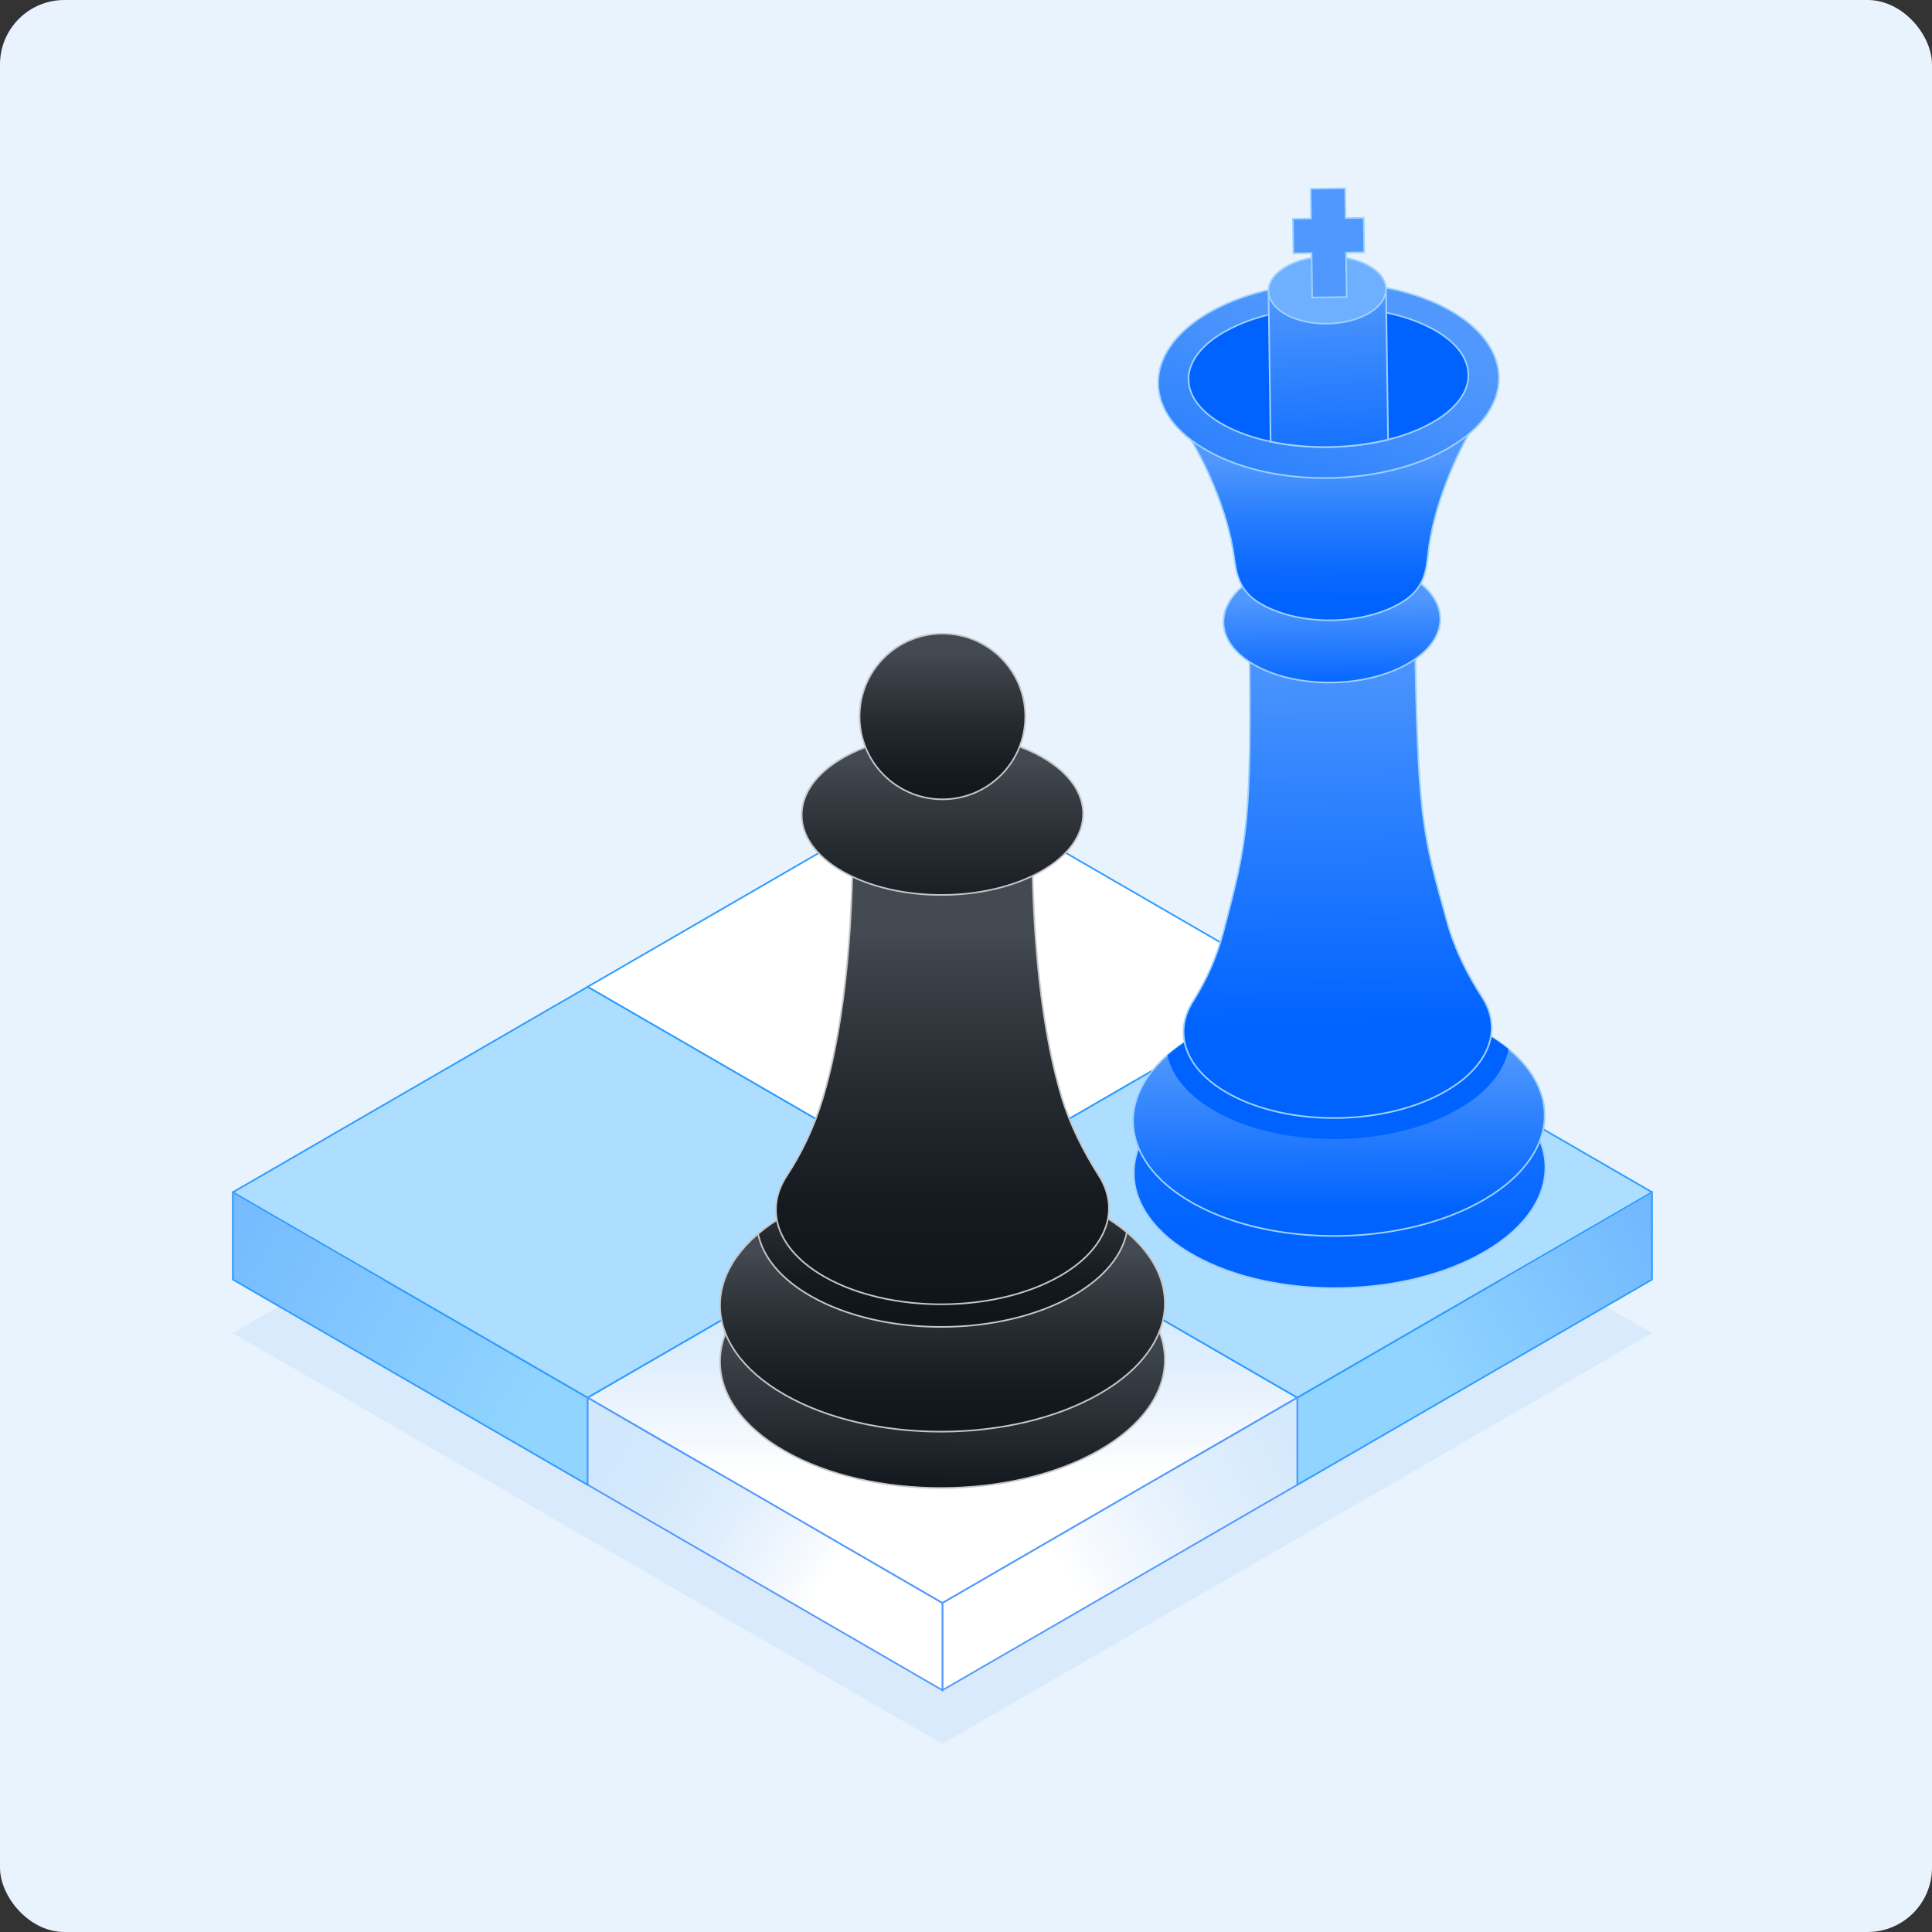 <?xml version="1.0" encoding="UTF-8"?> <svg xmlns="http://www.w3.org/2000/svg" xmlns:xlink="http://www.w3.org/1999/xlink" id="Layer_1" data-name="Layer 1" viewBox="0 0 600 600"><rect x="0" y="0" width="600" height="600" fill="#333333" stroke="none"/><defs><style> .cls-1 { fill: #aedeff; } .cls-1, .cls-2, .cls-3, .cls-4, .cls-5, .cls-6, .cls-7, .cls-8, .cls-9, .cls-10, .cls-11, .cls-12, .cls-13, .cls-14, .cls-15, .cls-16, .cls-17, .cls-18, .cls-19, .cls-20, .cls-21, .cls-22, .cls-23, .cls-24, .cls-25, .cls-26 { stroke-miterlimit: 10; stroke-width: .5px; } .cls-1, .cls-2, .cls-8, .cls-10 { stroke: #2c9bff; } .cls-2 { fill: url(#linear-gradient); } .cls-3 { fill: #0097ff; } .cls-3, .cls-9 { stroke: #fff; } .cls-4 { fill: url(#linear-gradient-4); } .cls-4, .cls-5, .cls-6 { stroke: #5098fd; } .cls-5 { fill: url(#linear-gradient-3); } .cls-6 { fill: url(#linear-gradient-5); } .cls-7 { fill: #6eb0ff; } .cls-7, .cls-11, .cls-12, .cls-13, .cls-14, .cls-15, .cls-22, .cls-23, .cls-24, .cls-25, .cls-26 { stroke: #9ed1fd; } .cls-8 { fill: url(#linear-gradient-2); } .cls-27 { fill: #5098fd; opacity: .1; } .cls-9 { fill: #9ddbff; } .cls-28, .cls-22 { fill: #0063ff; } .cls-10 { fill: #fff; } .cls-29 { fill: #e8f3fd; } .cls-11 { fill: url(#linear-gradient-13); } .cls-12 { fill: url(#linear-gradient-10); } .cls-13 { fill: url(#linear-gradient-12); } .cls-14 { fill: url(#linear-gradient-11); } .cls-15 { fill: url(#linear-gradient-14); } .cls-30 { fill: #90d4ff; } .cls-16 { fill: url(#linear-gradient-20); } .cls-16, .cls-17, .cls-18, .cls-19, .cls-20, .cls-21 { stroke: #c5c6c8; } .cls-17 { fill: url(#linear-gradient-19); } .cls-18 { fill: url(#linear-gradient-15); } .cls-19 { fill: url(#linear-gradient-17); } .cls-20 { fill: url(#linear-gradient-16); } .cls-21 { fill: url(#linear-gradient-18); } .cls-23 { fill: url(#linear-gradient-8); } .cls-24 { fill: url(#linear-gradient-7); } .cls-25 { fill: url(#linear-gradient-9); } .cls-26 { fill: url(#linear-gradient-6); } </style><linearGradient id="linear-gradient" x1="309.74" y1="502.27" x2="691.54" y2="279.31" gradientUnits="userSpaceOnUse"><stop offset=".35" stop-color="#90d4ff"></stop><stop offset=".75" stop-color="#5098fd"></stop></linearGradient><linearGradient id="linear-gradient-2" x1="363.48" y1="557.2" x2="-203.39" y2="217.44" xlink:href="#linear-gradient"></linearGradient><linearGradient id="linear-gradient-3" x1="292.68" y1="492.1" x2="292.68" y2="377.92" gradientUnits="userSpaceOnUse"><stop offset=".31" stop-color="#fff"></stop><stop offset=".37" stop-color="#f7fafe"></stop><stop offset=".59" stop-color="#e1effd"></stop><stop offset=".8" stop-color="#d4e9fc"></stop><stop offset="1" stop-color="#d0e7fc"></stop></linearGradient><linearGradient id="linear-gradient-4" x1="286.13" y1="514.35" x2="431.39" y2="432.21" xlink:href="#linear-gradient-3"></linearGradient><linearGradient id="linear-gradient-5" x1="287.35" y1="511.34" x2="185.53" y2="446.17" xlink:href="#linear-gradient-3"></linearGradient><linearGradient id="linear-gradient-6" x1="409.54" y1="495.89" x2="424.8" y2="184.13" gradientUnits="userSpaceOnUse"><stop offset=".35" stop-color="#0063ff"></stop><stop offset=".82" stop-color="#5098fd"></stop></linearGradient><linearGradient id="linear-gradient-7" x1="416.41" y1="430.14" x2="415.61" y2="321.16" gradientUnits="userSpaceOnUse"><stop offset=".5" stop-color="#0063ff"></stop><stop offset=".95" stop-color="#5098fd"></stop></linearGradient><linearGradient id="linear-gradient-8" x1="417.39" y1="441.86" x2="413.44" y2="197.28" gradientUnits="userSpaceOnUse"><stop offset=".5" stop-color="#0063ff"></stop><stop offset="1" stop-color="#5098fd"></stop></linearGradient><linearGradient id="linear-gradient-9" x1="414.99" y1="294.82" x2="413.35" y2="170.87" gradientUnits="userSpaceOnUse"><stop offset=".65" stop-color="#0063ff"></stop><stop offset=".88" stop-color="#5098fd"></stop></linearGradient><linearGradient id="linear-gradient-10" x1="394.04" y1="495.13" x2="409.3" y2="183.37" xlink:href="#linear-gradient-6"></linearGradient><linearGradient id="linear-gradient-11" x1="413.66" y1="247.35" x2="412.83" y2="142.76" gradientUnits="userSpaceOnUse"><stop offset=".58" stop-color="#0063ff"></stop><stop offset=".67" stop-color="#0a69fe"></stop><stop offset=".82" stop-color="#257cfe"></stop><stop offset="1" stop-color="#5098fd"></stop></linearGradient><linearGradient id="linear-gradient-12" x1="342.95" y1="294.44" x2="421.19" y2="96.37" gradientUnits="userSpaceOnUse"><stop offset=".48" stop-color="#0063ff"></stop><stop offset=".53" stop-color="#0b6afe"></stop><stop offset=".74" stop-color="#3083fd"></stop><stop offset=".9" stop-color="#4792fd"></stop><stop offset="1" stop-color="#5098fd"></stop></linearGradient><linearGradient id="linear-gradient-13" x1="415.18" y1="198.63" x2="411.56" y2="82.7" gradientUnits="userSpaceOnUse"><stop offset=".35" stop-color="#0063ff"></stop><stop offset=".95" stop-color="#5098fd"></stop></linearGradient><linearGradient id="linear-gradient-14" x1="391.95" y1="495.02" x2="407.21" y2="183.26" xlink:href="#linear-gradient-6"></linearGradient><linearGradient id="linear-gradient-15" x1="293.04" y1="354.42" x2="292.47" y2="464.61" gradientUnits="userSpaceOnUse"><stop offset=".53" stop-color="#444a51"></stop><stop offset=".77" stop-color="#2b3037"></stop><stop offset="1" stop-color="#10141b"></stop></linearGradient><linearGradient id="linear-gradient-16" x1="292.68" y1="357.4" x2="292.68" y2="445.91" gradientUnits="userSpaceOnUse"><stop offset=".36" stop-color="#444a51"></stop><stop offset=".38" stop-color="#40464d"></stop><stop offset=".63" stop-color="#262a31"></stop><stop offset=".84" stop-color="#151920"></stop><stop offset="1" stop-color="#10141b"></stop></linearGradient><linearGradient id="linear-gradient-17" x1="292.98" y1="356.59" x2="292.41" y2="407.97" gradientUnits="userSpaceOnUse"><stop offset=".16" stop-color="#444a51"></stop><stop offset=".19" stop-color="#40464d"></stop><stop offset=".51" stop-color="#262a31"></stop><stop offset=".79" stop-color="#151920"></stop><stop offset="1" stop-color="#10141b"></stop></linearGradient><linearGradient id="linear-gradient-18" x1="292.69" y1="268.29" x2="292.69" y2="403.64" xlink:href="#linear-gradient-17"></linearGradient><linearGradient id="linear-gradient-19" x1="292.68" y1="224.95" x2="292.68" y2="299.74" xlink:href="#linear-gradient-17"></linearGradient><linearGradient id="linear-gradient-20" x1="292.68" y1="174.71" x2="292.68" y2="252.92" gradientUnits="userSpaceOnUse"><stop offset=".36" stop-color="#444a51"></stop><stop offset=".39" stop-color="#40464d"></stop><stop offset=".63" stop-color="#262a31"></stop><stop offset=".84" stop-color="#151920"></stop><stop offset="1" stop-color="#10141b"></stop></linearGradient></defs><rect class="cls-29" width="600" height="600" rx="20" ry="20"></rect><path class="cls-27" d="M402.88,350.22l-110.2,63.78-110.18-63.78-110.19,63.78,23.42,13.57h.01l86.75,50.22,23.42,13.57,23.44,13.55,63.33,36.66,63.33-36.66,23.42-13.55h.02l8.89-5.15,14.53-8.41,63.33-36.67,23.44-13.55,23.42-13.57-110.19-63.78ZM316.11,427.57h0s0,0,0,0h0s0,0,0,0Z"></path><g><g><g><polygon class="cls-9" points="379.44 447.6 356.02 461.15 292.68 497.82 229.35 461.15 205.92 447.6 229.35 434.04 292.68 397.37 356.02 434.04 379.44 447.6"></polygon><polygon class="cls-3" points="292.68 397.37 229.35 434.04 205.92 447.6 182.5 434.04 119.16 397.37 95.74 383.82 119.16 370.26 182.5 333.59 245.83 370.26 269.25 383.82 269.26 383.82 292.68 397.37"></polygon><polygon class="cls-3" points="489.64 383.82 466.21 397.37 402.87 434.04 379.45 447.6 379.44 447.6 356.02 434.04 292.68 397.37 316.11 383.82 316.12 383.82 339.54 370.26 402.87 333.59 466.21 370.26 489.64 383.82"></polygon><polygon class="cls-9" points="402.87 434.04 379.45 447.6 379.44 447.6 356.02 461.15 229.35 461.15 205.92 447.6 182.5 434.04 402.87 434.04"></polygon><polygon class="cls-2" points="513.06 370.26 513.06 397.37 402.87 461.15 402.87 434.04 466.21 397.37 489.64 383.82 513.06 370.26"></polygon><polygon class="cls-8" points="182.5 434.04 182.5 461.15 72.31 397.37 72.31 370.26 95.73 383.82 95.74 383.82 119.16 397.37 182.5 434.04"></polygon><polygon class="cls-3" points="513.06 370.26 489.64 383.82 466.21 397.37 119.16 397.37 95.74 383.82 95.73 383.82 72.31 370.26 513.06 370.26"></polygon><polygon class="cls-5" points="402.87 434.04 379.45 447.6 379.44 447.6 356.02 461.15 292.68 497.82 229.35 461.15 205.92 447.6 182.5 434.04 245.83 397.37 269.26 383.82 292.68 370.26 316.11 383.82 316.12 383.82 339.54 397.37 402.87 434.04"></polygon><polygon class="cls-10" points="292.68 370.25 182.49 306.47 292.68 242.69 402.87 306.47 292.68 370.25"></polygon><polygon class="cls-30" points="292.68 370.26 269.26 383.82 269.25 383.82 245.83 397.37 182.5 434.04 182.5 434.04 95.74 383.82 95.73 383.82 72.31 370.26 182.5 306.47 292.68 370.26"></polygon><polygon class="cls-30" points="513.06 370.26 489.64 383.82 466.21 397.37 402.87 434.04 339.54 397.37 316.11 383.82 292.68 370.26 402.87 306.47 513.06 370.26"></polygon><polygon class="cls-1" points="292.68 370.26 269.26 383.82 269.25 383.82 245.83 397.37 182.5 434.04 182.5 434.04 95.74 383.82 95.73 383.82 72.31 370.26 182.5 306.47 292.68 370.26"></polygon><polygon class="cls-1" points="513.06 370.25 489.64 383.82 466.21 397.37 402.87 434.03 339.54 397.37 316.11 383.82 292.68 370.25 402.87 306.47 513.06 370.25"></polygon></g><polygon class="cls-4" points="402.88 434.07 402.88 461.13 292.67 524.91 292.67 497.85 356.03 461.13 379.45 447.64 402.88 434.07"></polygon><polygon class="cls-6" points="292.67 497.85 292.67 524.91 182.52 461.13 182.52 434.07 205.88 447.64 229.38 461.13 292.67 497.85"></polygon></g><g><path class="cls-26" d="M370.64,338.27c-24.85,14.69-24.67,37.87.4,51.76,25.07,13.89,65.53,13.24,90.38-1.45,24.85-14.69,24.67-37.87-.4-51.76-25.07-13.89-65.53-13.24-90.38,1.45Z"></path><g><path class="cls-24" d="M370.41,322.08c-24.85,14.69-24.67,37.87.4,51.76,25.07,13.89,65.53,13.24,90.38-1.45,24.85-14.69,24.67-37.87-.4-51.76-25.07-13.89-65.53-13.24-90.38,1.45Z"></path><path class="cls-28" d="M377.9,345.39c20.93,11.6,54.71,11.05,75.46-1.21,8.83-5.22,13.86-11.73,15.13-18.37-2.24-1.83-4.79-3.57-7.69-5.18-25.07-13.89-65.53-13.24-90.38,1.45-2.99,1.77-5.61,3.66-7.87,5.64,1.43,6.53,6.55,12.79,15.36,17.67Z"></path></g><path class="cls-23" d="M379.91,289.49c7.42-28.45,8.9-32.81,8.04-94.35l13.27-.19,24.89-.35,13.27-.19c.84,60.06,2.37,64.28,10.09,92.04,2.31,8.3,6.17,16.04,10.85,23.28,6.21,9.59,2.58,20.92-10.93,28.91-18.61,11-48.9,11.49-67.67,1.09-13.72-7.6-17.47-18.91-11.24-28.74,4.21-6.65,7.43-13.9,9.42-21.52Z"></path><path class="cls-25" d="M389.72,179.43c-13.09,7.74-13,19.95.21,27.27,13.21,7.32,34.52,6.97,47.61-.77,13.09-7.74,13-19.95-.21-27.27-13.21-7.32-34.52-6.97-47.61.77Z"></path><path class="cls-12" d="M465.48,115.91c-18.36,10.61-25.52,29.87-25.2,52.62l-11.83.17-30.31.42-11.83.17c-.32-22.75-8.02-41.8-26.66-51.89"></path><path class="cls-14" d="M392.02,187.8c12.01,6.66,31.21,6.44,43.12-.6,7.27-4.3,7.78-9.9,8.41-15.5,1.51-13.54,7.94-30.47,17.18-44.6,3.88-5.93-.45-13.78-7.53-13.68l-81.29,1.14c-7.08.1-11.19,8.07-7.15,13.89,9.63,13.86,16.54,30.6,18.42,44.1.78,5.58,1.45,11.17,8.84,15.26Z"></path><path class="cls-13" d="M375.01,97.33c-20.57,12.17-20.43,31.35.33,42.85,20.75,11.5,54.26,10.96,74.83-1.2,20.57-12.17,20.43-31.35-.33-42.85-20.75-11.5-54.26-10.96-74.83,1.2Z"></path><path class="cls-22" d="M443.42,131.99c-3.68,1.91-7.87,3.42-12.33,4.54-11.51,2.85-24.89,3.08-36.47.62-4.59-.96-8.88-2.37-12.67-4.19-17.04-8.23-17.13-21.98-.21-30.72,3.68-1.91,7.86-3.42,12.32-4.54,1.31-.31,2.63-.61,3.97-.87,9.19-1.75,19.25-1.92,28.48-.48,1.36.19,2.7.44,4.01.73,4.59.96,8.88,2.36,12.67,4.19,17.03,8.21,17.13,21.96.22,30.72Z"></path><g><path class="cls-11" d="M430.43,89.81l.65,46.72c-11.51,2.85-24.89,3.08-36.47.62l-.66-46.83,36.47-.51Z"></path><path class="cls-7" d="M399.25,82.9c-7.09,4.19-7.04,10.8.11,14.76,7.15,3.96,18.69,3.78,25.78-.41,7.09-4.19,7.04-10.8-.11-14.76-7.15-3.96-18.69-3.78-25.78.41Z"></path></g><polygon class="cls-15" points="407.32 78.59 401.68 78.67 401.52 67.96 407.17 67.89 407.04 58.62 417.75 58.48 417.88 67.73 423.52 67.66 423.67 78.36 418.02 78.44 418.22 92.25 407.51 92.41 407.32 78.59"></polygon></g><g><path class="cls-18" d="M244.02,394.7c-27.07,15.5-27.23,40.54-.35,55.93,26.88,15.39,70.61,15.3,97.68-.2,27.07-15.5,27.23-40.54.36-55.93-26.88-15.39-70.61-15.3-97.68.2Z"></path><g><path class="cls-20" d="M244.02,377.2c-27.07,15.5-27.23,40.54-.35,55.93,26.88,15.39,70.61,15.3,97.68-.2,27.07-15.5,27.23-40.54.36-55.93-26.88-15.39-70.61-15.3-97.68.2Z"></path><path class="cls-19" d="M251.76,402.5c22.44,12.85,58.95,12.77,81.55-.17,9.62-5.51,15.16-12.46,16.63-19.62-2.39-2.01-5.12-3.93-8.24-5.71-26.88-15.39-70.61-15.3-97.68.2-3.26,1.86-6.11,3.87-8.59,5.98,1.45,7.07,6.88,13.91,16.33,19.32Z"></path></g><path class="cls-21" d="M255.37,341.59c7.93-26.08,9.52-59.04,9.52-85.08h14.34s26.9,0,26.9,0h14.34c0,25.72,1.55,58.47,9.23,84.13,2.61,8.72,6.76,16.85,11.62,24.54,6.61,10.47,2.53,22.69-12.21,31.13-20.27,11.61-53.02,11.67-73.14.15-14.73-8.43-18.6-20.74-11.67-31.28,4.79-7.29,8.52-15.24,11.06-23.59Z"></path><path class="cls-17" d="M261.89,235.28c-17.13,9.81-17.23,25.65-.22,35.39,17,9.74,44.68,9.68,61.8-.13,17.13-9.81,17.23-25.65.22-35.39-17-9.74-44.68-9.68-61.8.13Z"></path><circle class="cls-16" cx="292.68" cy="222.51" r="25.73"></circle></g></g></svg> 